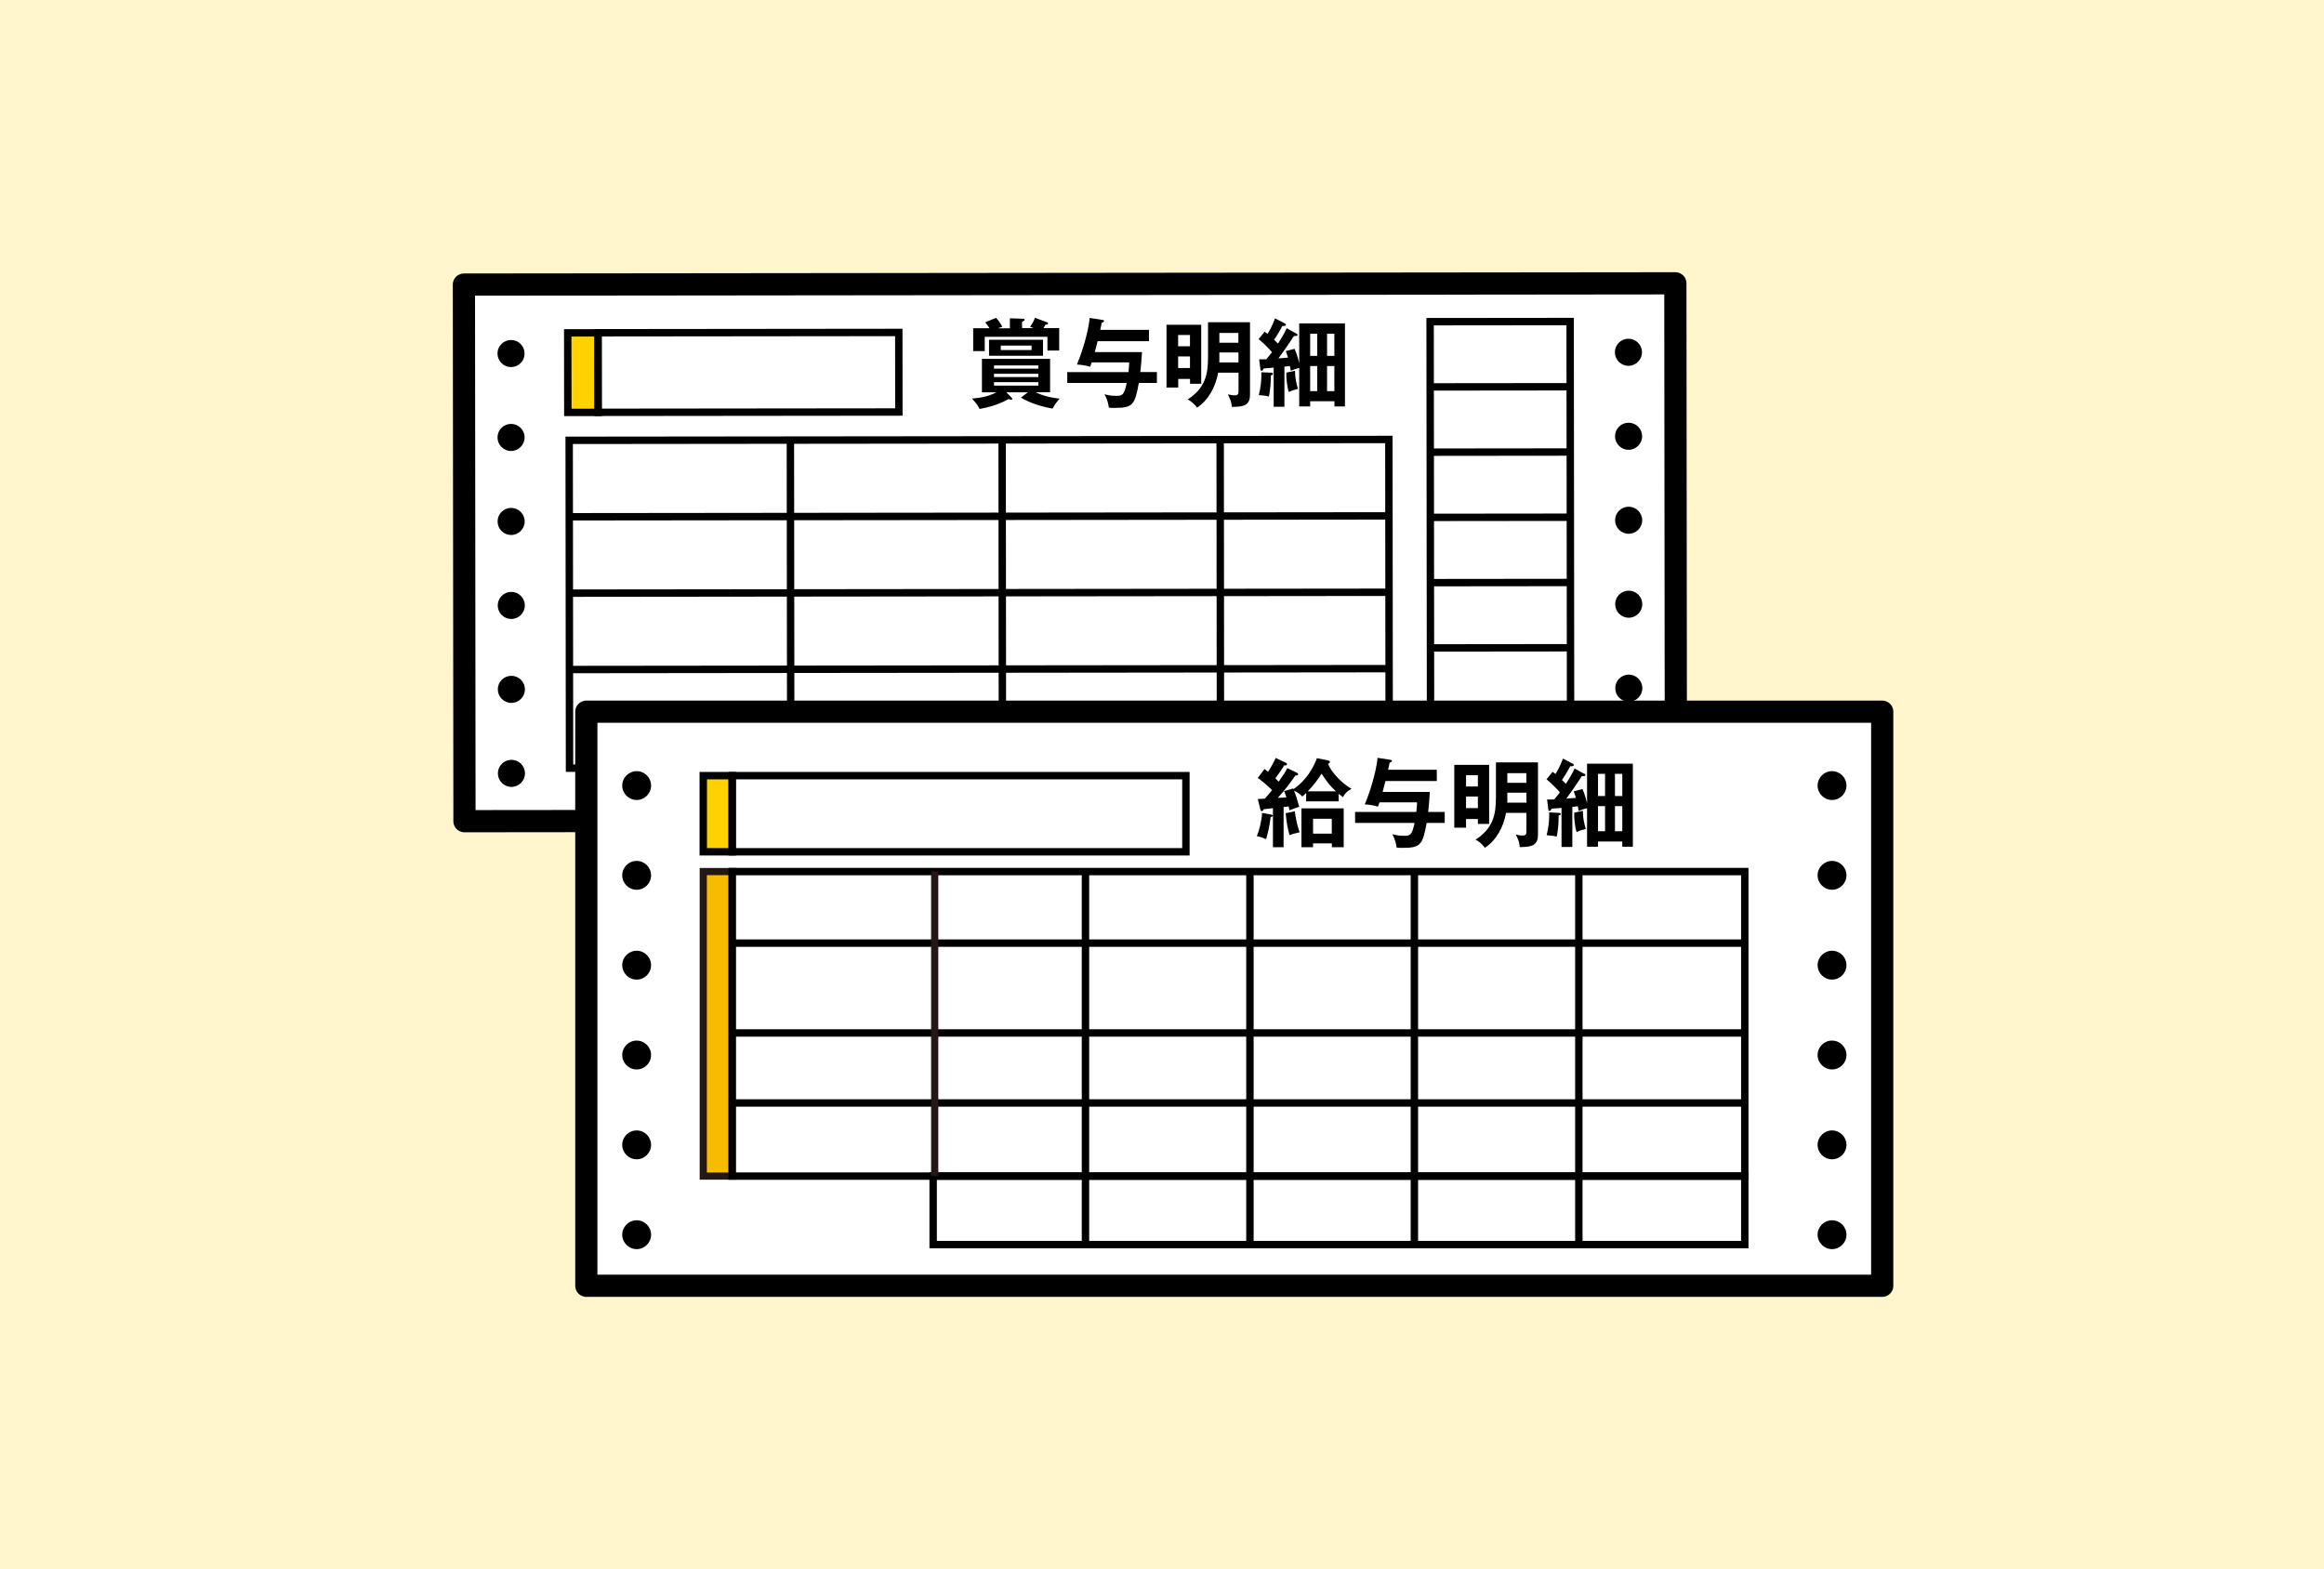<?xml version="1.0" encoding="UTF-8"?><svg id="_レイヤー_2" xmlns="http://www.w3.org/2000/svg" viewBox="0 0 314 212"><defs><style>.cls-1{fill:#f7bc00;}.cls-1,.cls-2{stroke:#231815;stroke-width:.97px;}.cls-1,.cls-2,.cls-3,.cls-4{stroke-miterlimit:10;}.cls-5{fill:#fff6cc;}.cls-2,.cls-4{fill:none;}.cls-3{fill:#ffd200;}.cls-3,.cls-4,.cls-6{stroke:#000;}.cls-6{fill:#fff;stroke-linecap:round;stroke-linejoin:round;stroke-width:3px;}</style></defs><g id="_01_内容"><rect class="cls-5" width="314" height="212"/><rect class="cls-6" x="62.72" y="38.36" width="163.68" height="72.51" transform="translate(-.08 .16) rotate(-.06)"/><circle cx="69.04" cy="47.77" r="1.83" transform="translate(-1.46 93.35) rotate(-67.56)"/><path d="m70.88,59.11c0,1.01-.82,1.83-1.83,1.83-1.01,0-1.83-.82-1.83-1.83,0-1.01.82-1.83,1.83-1.83s1.83.82,1.83,1.83Z"/><path d="m70.89,70.46c0,1.01-.82,1.83-1.83,1.83-1.01,0-1.83-.82-1.83-1.83,0-1.01.82-1.83,1.83-1.83,1.01,0,1.83.82,1.83,1.83Z"/><path d="m70.91,81.81c0,1.01-.82,1.83-1.83,1.83-1.01,0-1.83-.82-1.83-1.83,0-1.01.82-1.83,1.83-1.83,1.01,0,1.83.82,1.83,1.83Z"/><path d="m70.92,93.15c0,1.01-.82,1.83-1.83,1.83s-1.83-.82-1.83-1.83.82-1.83,1.83-1.83,1.83.82,1.83,1.83Z"/><path d="m70.93,104.5c0,1.01-.82,1.83-1.83,1.83-1.01,0-1.83-.82-1.83-1.83,0-1.01.82-1.83,1.83-1.83s1.83.82,1.83,1.83Z"/><path d="m221.85,47.6c0,1.01-.82,1.83-1.83,1.83-1.01,0-1.83-.82-1.83-1.83,0-1.01.82-1.83,1.83-1.83s1.83.82,1.83,1.83Z"/><path d="m221.87,58.95c0,1.01-.82,1.83-1.83,1.83-1.01,0-1.83-.82-1.83-1.83,0-1.01.82-1.83,1.83-1.83s1.83.82,1.83,1.83Z"/><path d="m221.88,70.3c0,1.01-.82,1.83-1.83,1.83s-1.83-.82-1.83-1.83c0-1.01.82-1.83,1.83-1.83,1.01,0,1.83.82,1.83,1.83Z"/><path d="m221.89,81.64c0,1.01-.82,1.83-1.83,1.83s-1.83-.82-1.83-1.83.82-1.83,1.83-1.83c1.01,0,1.83.82,1.83,1.83Z"/><path d="m221.9,92.99c0,1.01-.82,1.83-1.83,1.83-1.01,0-1.83-.82-1.83-1.83,0-1.01.82-1.83,1.83-1.83s1.83.82,1.83,1.83Z"/><path d="m221.92,104.34c0,1.01-.82,1.83-1.83,1.83-1.01,0-1.83-.82-1.83-1.83,0-1.01.82-1.83,1.83-1.83s1.83.82,1.83,1.83Z"/><rect class="cls-3" x="76.71" y="44.97" width="4.09" height="10.75" transform="translate(-.05 .09) rotate(-.06)"/><rect class="cls-4" x="80.8" y="44.94" width="40.64" height="10.75" transform="translate(-.05 .11) rotate(-.06)"/><path d="m136.45,44.34v-1.33s1.82.06,1.82.06c.06,0,.16.04.16.13,0,.12-.1.17-.34.29v.84s1.56,0,1.56,0c-.18-.08-.35-.13-.47-.18.31-.43.49-.77.66-1.21l1.63.61c.08.03.14.06.14.16,0,.16-.26.16-.36.16-.04.08-.22.4-.25.47h2.11s0,3.03,0,3.03h-1.59s0-1.86,0-1.86h-8.47s0,1.93,0,1.93h-1.56s0-3.09,0-3.09h2.2c-.31-.5-.48-.68-.59-.79l1.48-.61c.42.44.7.93.85,1.21-.31.09-.44.13-.6.2h1.62Zm2.45,8.67h-2.94s.74.74.74.74c.03.03.07.08.07.13,0,.12-.08.13-.17.13-.13,0-.25-.05-.33-.09-1.51.85-2.99,1.17-3.92,1.34-.23-.52-.65-1.01-1.03-1.4,1.29-.11,2.25-.3,3.31-.85h-1.96s0-4.52,0-4.52h9.21s0,4.51,0,4.51h-1.95c1.22.62,2.56.79,3.24.87-.3.33-.57.64-.95,1.34-1.49-.26-2.96-.7-4.28-1.48l.95-.73Zm2.02-7.1v2.16s-7.29,0-7.29,0v-2.16s7.29,0,7.29,0Zm-.63,3.9v-.43s-5.99,0-5.99,0v.43s5.99,0,5.99,0Zm-5.99.7v.44s5.99,0,5.99,0v-.44s-5.99,0-5.99,0Zm0,1.13v.47s5.99,0,5.99,0v-.47s-5.99,0-5.99,0Zm.92-4.94v.6s4.16,0,4.16,0v-.6s-4.16,0-4.16,0Z"/><path d="m154.3,47.57c-.08,1.26-.14,2-.23,2.7h2.24s0,1.48,0,1.48h-2.44c-.54,2.95-.79,3.37-3.27,3.37-.45,0-.57-.01-.78-.04-.12-.94-.42-1.48-.59-1.81.39.1.81.22,1.6.22.78,0,1.07-.08,1.4-1.74h-8.03s0-1.47,0-1.47h8.27c.08-.72.09-.97.1-1.31h-5.07c-.12.34-.13.38-.21.59-.52-.16-.99-.25-1.78-.31,1.11-2.68,1.66-5.34,1.71-6.29l1.74.27c.09.01.21.03.21.14,0,.12-.12.16-.32.25-.04.21-.06.4-.19.95h6.58s0,1.53,0,1.53h-6.94c-.23.92-.26,1.02-.38,1.48h6.39Z"/><path d="m162.3,43.88v7.98s-1.51,0-1.51,0v-.66s-1.6,0-1.6,0v1.17s-1.58,0-1.58,0v-8.49s4.7,0,4.7,0Zm-1.52,2.91v-1.52s-1.6,0-1.6,0v1.52s1.6,0,1.6,0Zm-1.6,1.37v1.57s1.6,0,1.6,0v-1.57s-1.6,0-1.6,0Zm8.15,2.2h-2.74c-.35,1.91-1.31,3.71-2.85,4.72-.26-.34-.69-.82-1.27-1.1,2.38-1.54,2.75-3.41,2.75-5.71v-4.73s5.67,0,5.67,0v9.75c.01.61-.13,1.12-.6,1.4-.48.3-1.7.3-1.86.29-.03-.78-.39-1.4-.53-1.69.62.12.69.13.91.13.53,0,.53-.25.53-.69v-2.37Zm-2.58-4.05h2.57s0-1.32,0-1.32h-2.57s0,1.32,0,1.32Zm2.57,1.32h-2.57s0,1.09,0,1.09c0,.05-.01.14-.01.26h2.59s0-1.35,0-1.35Z"/><path d="m175.13,45.05c.06.04.18.1.18.19,0,.16-.17.16-.49.16-.17.27-.96,1.46-1.13,1.69-.32.46-.82,1.14-.96,1.34.19-.01,1.12-.09,1.3-.11-.04-.14-.26-.75-.3-.88l1.18-.31c.27.6.47,1.27.63,1.94v-5.37s6.18,0,6.18,0v11.22s-1.42,0-1.42,0v-.7s-3.28,0-3.28,0v.7s-1.48,0-1.48,0v-5.2c-.42.09-.76.22-1.14.38-.03-.19-.04-.23-.12-.64l-.74.08v5.42s-1.45,0-1.45,0v-5.28c-.21.01-1.23.11-1.36.11-.08.23-.16.31-.27.31-.08,0-.14-.05-.16-.17l-.17-1.38c.53.01.7,0,.96-.01.27-.31.52-.62.77-.95-.26-.31-1.05-1.16-1.81-1.77l.82-1c.18.12.22.14.4.29.62-1.01.88-1.79,1-2.09l1.31.67c.1.05.16.12.16.18,0,.21-.35.18-.48.17-.38.75-.89,1.56-1.12,1.86.14.14.35.35.53.53.65-1.01.9-1.48,1.18-2.08l1.26.7Zm-3.37,5.32c.13,0,.23.04.23.14,0,.16-.14.18-.29.21,0,1.14-.06,1.83-.26,2.87-.27-.09-.49-.14-1.36-.21.27-1.08.36-1.95.35-3.08l1.33.06Zm3.21-.28c.01.99.16,1.57.39,2.46-.53.13-.75.2-1.23.42-.25-.73-.37-2.08-.33-2.62l1.17-.25Zm3-2v-2.99s-.95,0-.95,0v2.99s.95,0,.95,0Zm0,4.76v-3.39s-.95,0-.95,0v3.39s.95,0,.95,0Zm2.32-4.76v-2.99s-.99,0-.99,0v2.99s.99,0,.99,0Zm0,4.76v-3.39s-.99,0-.99,0v3.39s.99,0,.99,0Z"/><rect class="cls-4" x="76.93" y="59.44" width="110.75" height="44.3" transform="translate(-.09 .14) rotate(-.06)"/><rect class="cls-4" x="193.26" y="43.45" width="18.92" height="60.21" transform="translate(-.08 .22) rotate(-.06)"/><line class="cls-4" x1="106.84" y1="103.77" x2="106.79" y2="59.47"/><line class="cls-4" x1="135.44" y1="103.74" x2="135.4" y2="59.44"/><line class="cls-4" x1="164.9" y1="103.71" x2="164.86" y2="59.41"/><line class="cls-4" x1="76.91" y1="69.83" x2="187.66" y2="69.71"/><line class="cls-4" x1="76.92" y1="80.15" x2="187.67" y2="80.03"/><line class="cls-4" x1="76.94" y1="90.47" x2="187.69" y2="90.35"/><line class="cls-4" x1="193.24" y1="52.28" x2="212.16" y2="52.26"/><line class="cls-4" x1="193.25" y1="61.1" x2="212.17" y2="61.08"/><line class="cls-4" x1="193.25" y1="69.91" x2="212.18" y2="69.89"/><line class="cls-4" x1="193.26" y1="78.73" x2="212.19" y2="78.71"/><line class="cls-4" x1="193.27" y1="87.55" x2="212.2" y2="87.53"/><line class="cls-4" x1="193.28" y1="96.37" x2="212.21" y2="96.35"/><rect class="cls-6" x="79.22" y="96.17" width="175.09" height="77.57"/><rect class="cls-4" x="126.08" y="158.92" width="109.66" height="9.26"/><path d="m87.97,106.15c0,1.08-.88,1.95-1.95,1.95-1.08,0-1.95-.88-1.95-1.95s.88-1.95,1.95-1.95c1.08,0,1.95.88,1.95,1.95Z"/><path d="m87.97,118.28c0,1.08-.88,1.95-1.95,1.95s-1.95-.88-1.95-1.95c0-1.08.88-1.95,1.95-1.95s1.95.88,1.95,1.95Z"/><path d="m87.97,130.42c0,1.08-.88,1.95-1.95,1.95s-1.95-.88-1.95-1.95c0-1.08.88-1.95,1.95-1.95,1.08,0,1.95.88,1.95,1.95Z"/><path d="m87.97,142.56c0,1.08-.88,1.95-1.95,1.95-1.08,0-1.95-.88-1.95-1.95s.88-1.95,1.95-1.95,1.95.88,1.95,1.95Z"/><path d="m87.97,154.7c0,1.08-.88,1.95-1.95,1.95-1.08,0-1.95-.88-1.95-1.95,0-1.08.88-1.95,1.95-1.95s1.95.88,1.95,1.95Z"/><path d="m87.97,166.84c0,1.08-.88,1.95-1.95,1.95s-1.95-.88-1.95-1.95.88-1.95,1.95-1.95c1.08,0,1.95.88,1.95,1.95Z"/><path d="m249.48,106.15c0,1.08-.88,1.95-1.95,1.95-1.08,0-1.95-.88-1.95-1.95s.88-1.95,1.95-1.95,1.95.88,1.95,1.95Z"/><path d="m249.48,118.28c0,1.08-.88,1.95-1.95,1.95s-1.95-.88-1.95-1.95.88-1.95,1.95-1.95c1.08,0,1.95.88,1.95,1.95Z"/><path d="m249.48,130.42c0,1.08-.88,1.95-1.95,1.95s-1.95-.88-1.95-1.95.88-1.95,1.95-1.95c1.08,0,1.95.88,1.95,1.95Z"/><path d="m249.48,142.56c0,1.08-.88,1.95-1.95,1.95s-1.95-.88-1.95-1.95c0-1.08.88-1.95,1.95-1.95s1.95.88,1.95,1.95Z"/><path d="m249.48,154.7c0,1.08-.88,1.95-1.95,1.95s-1.95-.88-1.95-1.95.88-1.95,1.95-1.95,1.95.88,1.95,1.95Z"/><path d="m249.48,166.84c0,1.08-.88,1.95-1.95,1.95s-1.95-.88-1.95-1.95.88-1.95,1.95-1.95,1.95.88,1.95,1.95Z"/><line class="cls-4" x1="95.02" y1="127.44" x2="235.75" y2="127.44"/><line class="cls-4" x1="95.02" y1="139.58" x2="235.75" y2="139.58"/><line class="cls-4" x1="95.02" y1="149.04" x2="235.75" y2="149.04"/><rect class="cls-3" x="95.02" y="104.81" width="3.91" height="10.29"/><rect class="cls-1" x="95.02" y="117.77" width="3.91" height="41.15"/><rect class="cls-4" x="98.92" y="104.81" width="61.31" height="10.29"/><rect class="cls-4" x="98.92" y="117.77" width="136.82" height="41.15"/><line class="cls-2" x1="126.29" y1="158.92" x2="126.29" y2="117.77"/><line class="cls-4" x1="213.32" y1="117.77" x2="213.32" y2="168.38"/><line class="cls-4" x1="191.1" y1="117.77" x2="191.1" y2="168.38"/><line class="cls-4" x1="168.88" y1="117.77" x2="168.88" y2="168.38"/><line class="cls-4" x1="146.66" y1="117.77" x2="146.66" y2="168.38"/><path d="m171.66,110.05c.12.03.31.05.31.18,0,.09-.16.16-.29.18-.17,1.35-.38,2.17-.61,2.98-.55-.23-.81-.32-1.26-.4.29-.64.68-2.14.71-3.15l1.13.21Zm7.8-7.29c.07.01.23.05.23.21s-.16.19-.26.23c.43,1.16,1.92,2.68,3.17,3.39-.64.38-.86.57-1.14,1.13-.32-.23-.44-.34-.59-.45v1.01s-4.39,0-4.39,0v-1.13c-.25.25-.38.36-.52.48-.38-.39-.71-.62-1.12-.79.21.51.45,1.23.7,2.17-.23.08-1.1.39-1.33.48-.03-.17-.04-.26-.09-.53-.34.05-.48.08-.69.09v5.43s-1.44,0-1.44,0v-5.28c-.22.04-.92.12-1.22.14-.07.12-.18.27-.29.27-.13,0-.18-.18-.21-.3l-.32-1.34c.21,0,.71-.04.96-.06.13-.14.65-.75.97-1.14-.6-.6-1.25-1.16-1.94-1.65l.91-1.21c.2.16.29.22.48.38.66-1.03.91-1.61,1.03-1.87l1.33.62c.08.04.19.1.2.19,0,.12-.08.2-.17.2-.05,0-.12,0-.19-.03-.59.92-.7,1.09-1.21,1.77.06.08.39.39.45.45.71-1.03.88-1.26,1.16-1.83l1.25.6c.13.07.21.1.21.23,0,.16-.2.17-.36.16-.83,1.18-1.36,1.9-2.38,3.03.25,0,.84-.04,1.16-.07-.2-.61-.25-.7-.31-.84l1.21-.36.05.09c1.81-1.21,2.77-3.07,3.17-4.18l1.53.31Zm-4.52,6.85c.14,1,.31,1.86.65,2.85-.91.21-1.17.31-1.36.39-.31-1.18-.38-1.61-.52-2.96l1.23-.27Zm2.47,4.35v.52s-1.57,0-1.57,0v-5.25s5.71,0,5.71,0v5.25s-1.6,0-1.6,0v-.52s-2.53,0-2.53,0Zm3.09-7.03c-.77-.71-1.29-1.38-1.94-2.39-.49.77-.97,1.44-1.86,2.39h3.8Zm-.56,5.72v-2.01s-2.53,0-2.53,0v2.01s2.53,0,2.53,0Z"/><path d="m193.19,107.02c-.08,1.26-.14,2-.23,2.7h2.24s0,1.48,0,1.48h-2.44c-.55,2.95-.79,3.37-3.28,3.37-.45,0-.57-.01-.78-.04-.12-.94-.42-1.48-.58-1.81.39.1.81.22,1.6.22.78,0,1.07-.08,1.4-1.74h-8.03s0-1.48,0-1.48h8.27c.08-.71.09-.96.1-1.3h-5.07c-.12.34-.13.38-.21.58-.52-.16-.99-.25-1.78-.31,1.12-2.68,1.66-5.34,1.72-6.29l1.74.27c.09.01.21.03.21.14,0,.12-.12.16-.32.25-.04.21-.07.4-.2.95h6.58s0,1.53,0,1.53h-6.94c-.23.91-.26,1.01-.38,1.47h6.39Z"/><path d="m201.2,103.35v7.98s-1.52,0-1.52,0v-.66s-1.6,0-1.6,0v1.17s-1.59,0-1.59,0v-8.49s4.7,0,4.7,0Zm-3.12,4.28v1.57s1.6,0,1.6,0v-1.57h-1.6Zm1.6-1.36v-1.52h-1.6v1.52h1.6Zm6.55,3.57h-2.74c-.35,1.91-1.31,3.7-2.86,4.72-.26-.34-.69-.82-1.27-1.1,2.38-1.53,2.76-3.4,2.76-5.71v-4.73s5.68,0,5.68,0v9.75c0,.61-.14,1.12-.61,1.4-.48.3-1.7.3-1.86.29-.03-.78-.39-1.4-.53-1.69.62.12.69.13.91.13.53,0,.53-.25.53-.69v-2.37Zm0-2.73h-2.57s0,1.09,0,1.09c0,.05-.01.14-.01.26h2.59s0-1.35,0-1.35Zm-2.57-1.33h2.57v-1.31h-2.57v1.31Z"/><path d="m210.65,109.84c.13,0,.23.04.23.14,0,.16-.14.18-.29.21,0,1.14-.06,1.83-.26,2.87-.27-.09-.49-.14-1.36-.21.27-1.08.36-1.95.35-3.08l1.33.07Zm3.38-5.32c.07.04.18.1.18.2,0,.16-.17.16-.49.16-.17.27-.96,1.46-1.13,1.69-.32.45-.82,1.14-.96,1.34.2-.01,1.12-.09,1.3-.1-.04-.14-.26-.75-.3-.88l1.18-.31c.27.6.47,1.27.62,1.94v-5.37s6.19,0,6.19,0v11.22h-1.43v-.7s-3.28,0-3.28,0v.7s-1.48,0-1.48,0v-5.2c-.42.09-.75.22-1.13.38-.03-.2-.04-.23-.12-.64l-.74.08v5.42s-1.46,0-1.46,0v-5.28c-.21.01-1.22.1-1.35.1-.08.23-.16.31-.27.31-.08,0-.14-.05-.16-.17l-.17-1.38c.53.01.7,0,.96-.01.27-.31.52-.62.77-.95-.26-.31-1.05-1.16-1.81-1.77l.82-1c.18.12.22.14.4.29.62-1.01.88-1.79,1-2.09l1.31.68c.1.05.16.12.16.18,0,.21-.35.18-.48.17-.38.75-.9,1.56-1.12,1.86.14.14.35.35.53.53.65-1.01.9-1.48,1.18-2.08l1.26.7Zm-.17,5.04c.01.99.16,1.57.39,2.46-.53.13-.75.19-1.23.42-.25-.73-.36-2.08-.32-2.63l1.17-.25Zm3,2.76v-3.39s-.95,0-.95,0v3.39s.95,0,.95,0Zm0-4.76v-2.99h-.95v2.99s.95,0,.95,0Zm2.33,4.76v-3.39s-.99,0-.99,0v3.39s.99,0,.99,0Zm0-4.76v-2.99s-.99,0-.99,0v2.99s.99,0,.99,0Z"/></g></svg>